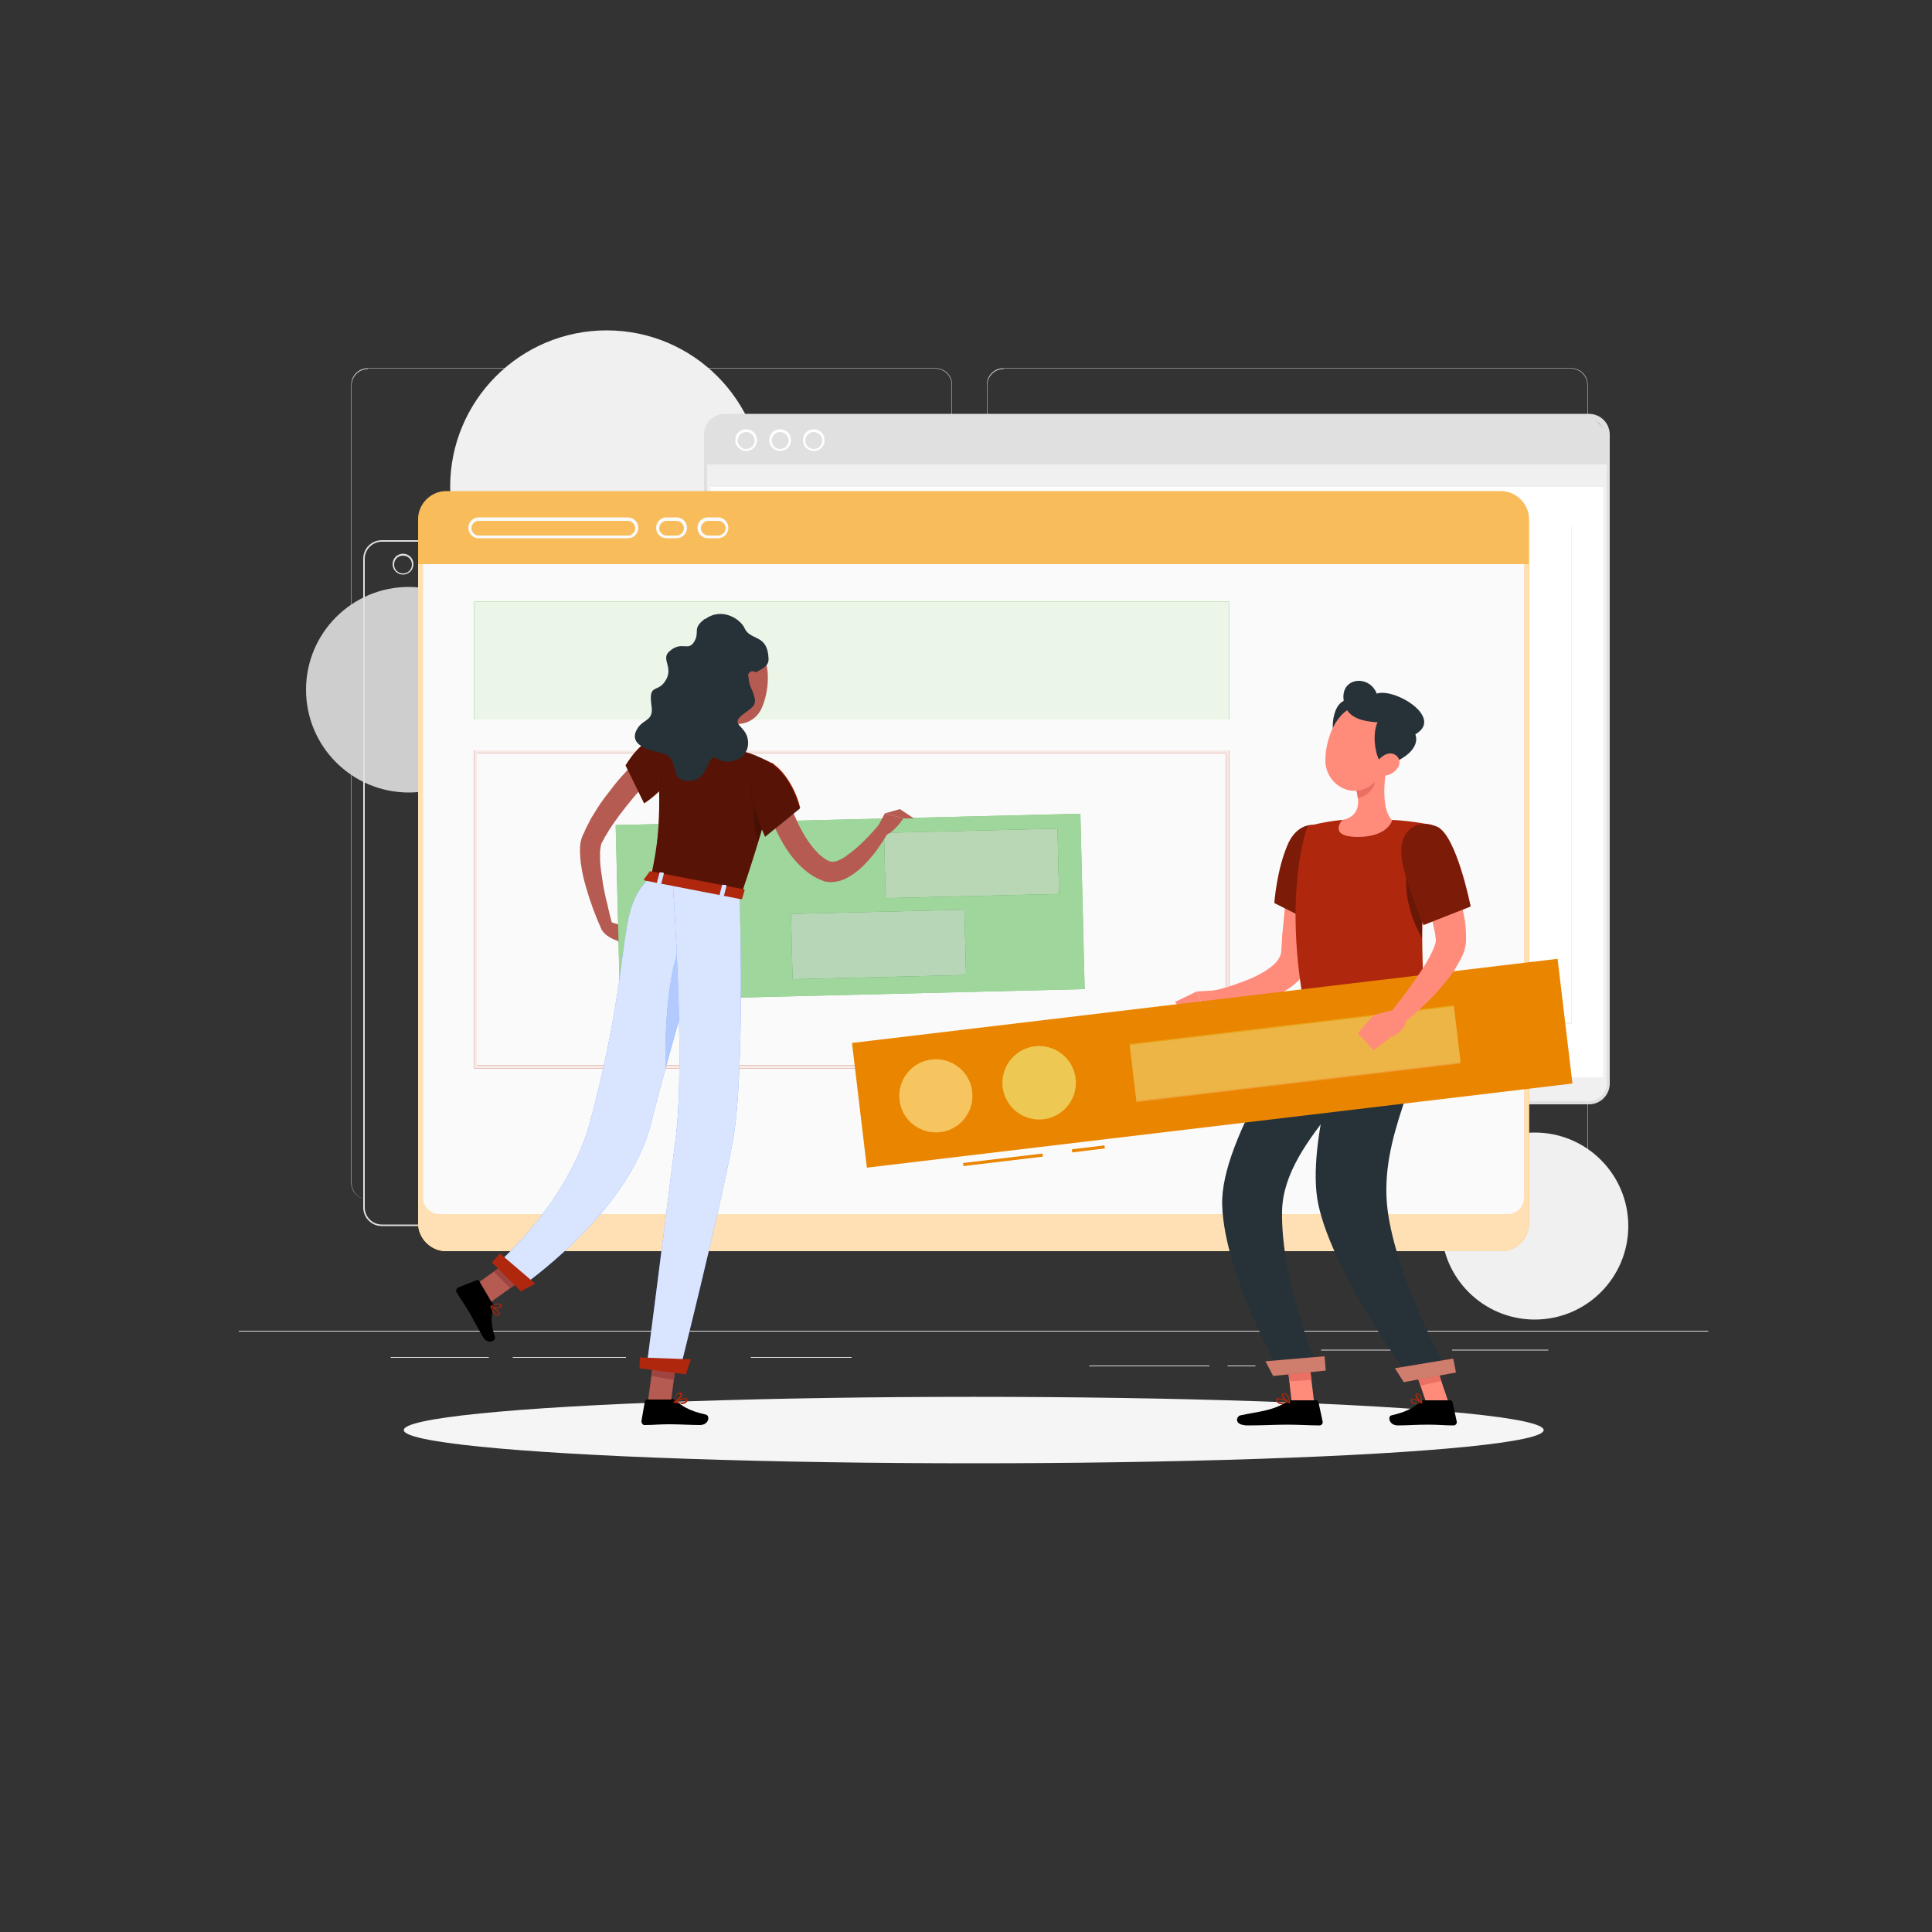 <svg xmlns="http://www.w3.org/2000/svg" viewBox="0 0 500 500"><rect x="0" y="0" width="500" height="500" fill="#333333" stroke="none"/><defs><style>      .cls-1, .cls-2 {        opacity: .6;      }      .cls-3 {        opacity: .2;      }      .cls-3, .cls-4, .cls-5, .cls-6, .cls-7, .cls-8, .cls-9, .cls-2, .cls-10 {        fill: #fff;      }      .cls-11 {        fill: #137a08;      }      .cls-12 {        fill: #fafafa;      }      .cls-13 {        fill: #af270c;      }      .cls-14 {        fill: #263238;      }      .cls-15 {        fill: #f0f0f0;      }      .cls-16, .cls-6 {        opacity: .3;      }      .cls-17 {        fill: #9e4541;      }      .cls-18 {        fill: #ea8500;      }      .cls-19 {        fill: #30a517;      }      .cls-20 {        fill: #cecece;      }      .cls-21, .cls-8 {        opacity: .4;      }      .cls-22 {        fill: #e0e0e0;      }      .cls-5 {        opacity: .9;      }      .cls-23 {        fill: #0d7510;      }      .cls-24 {        fill: #ff8b7b;      }      .cls-25 {        fill: #0f9904;      }      .cls-26 {        fill: #ea7063;      }      .cls-7 {        opacity: .8;      }      .cls-27 {        fill: #f7a014;      }      .cls-28 {        fill: #ffb243;      }      .cls-9 {        opacity: 0;      }      .cls-29 {        fill: #b55b52;      }      .cls-30 {        fill: #e8bb28;      }      .cls-31 {        display: none;      }      .cls-32 {        fill: #f5f5f5;      }      .cls-33 {        fill: #e8a318;      }      .cls-34 {        fill: #e6e6e6;      }      .cls-10 {        opacity: .7;      }      .cls-35 {        fill: #407bff;      }      .cls-36 {        fill: #f4b638;      }      .cls-37 {        opacity: .5;      }    </style></defs><g><g id="Background_Complete"><g><g><rect class="cls-22" x="61.8" y="344.4" width="380.3" height=".2"></rect><rect class="cls-22" x="375.8" y="349.3" width="24.9" height=".2"></rect><rect class="cls-22" x="281.9" y="353.4" width="31.1" height=".2"></rect><rect class="cls-22" x="317.7" y="353.4" width="7.2" height=".2"></rect><rect class="cls-22" x="132.7" y="351.2" width="29.3" height=".2"></rect><rect class="cls-22" x="194.3" y="351.2" width="26.1" height=".2"></rect><rect class="cls-22" x="341.9" y="349.3" width="26.6" height=".2"></rect><rect class="cls-22" x="101.1" y="351.2" width="25.4" height=".2"></rect><path class="cls-22" d="M242.1,310.4H95.2c-2.4,0-4.3-1.9-4.3-4.3V99.6c0-2.4,1.9-4.3,4.3-4.3h146.9c2.4,0,4.3,1.9,4.3,4.3v206.5c0,2.4-1.9,4.3-4.3,4.3ZM95.2,95.5c-2.3,0-4.2,1.9-4.2,4.2v206.5c0,2.3,1.9,4.2,4.2,4.2h146.9c2.3,0,4.2-1.9,4.2-4.2V99.6c0-2.3-1.9-4.2-4.2-4.2H95.2Z"></path><path class="cls-22" d="M406.6,310.4h-146.9c-2.4,0-4.3-1.9-4.3-4.3V99.6c0-2.4,1.9-4.3,4.3-4.3h146.9c2.4,0,4.3,1.9,4.3,4.3v206.5c0,2.4-1.9,4.3-4.3,4.3ZM259.7,95.5c-2.3,0-4.2,1.9-4.2,4.2v206.5c0,2.3,1.9,4.2,4.2,4.2h146.9c2.3,0,4.2-1.9,4.2-4.2V99.6c0-2.3-1.9-4.2-4.2-4.2h-146.9Z"></path></g><g><g><circle class="cls-15" cx="157" cy="126" r="40.5"></circle><circle class="cls-20" cx="105.8" cy="178.5" r="26.6"></circle><circle class="cls-15" cx="397.2" cy="317.3" r="24.2"></circle></g><g><path class="cls-22" d="M322.4,317.3H98.8c-2.7,0-4.8-2.2-4.8-4.8v-167.9c0-2.7,2.2-4.8,4.8-4.8h223.6c2.7,0,4.8,2.2,4.8,4.8v167.9c0,2.7-2.2,4.8-4.8,4.8ZM98.8,140.2c-2.4,0-4.4,2-4.4,4.4v167.9c0,2.4,2,4.4,4.4,4.4h223.6c2.4,0,4.4-2,4.4-4.4v-167.9c0-2.4-2-4.4-4.4-4.4H98.8Z"></path><path class="cls-22" d="M104.3,148.7c-1.5,0-2.7-1.2-2.7-2.7s1.2-2.7,2.7-2.7,2.7,1.2,2.7,2.7-1.2,2.7-2.7,2.7ZM104.3,143.8c-1.3,0-2.3,1-2.3,2.3s1,2.3,2.3,2.3,2.3-1,2.3-2.3-1-2.3-2.3-2.3Z"></path><path class="cls-22" d="M113.1,148.7c-1.5,0-2.7-1.2-2.7-2.7s1.2-2.7,2.7-2.7,2.7,1.2,2.7,2.7-1.2,2.7-2.7,2.7ZM113.1,143.8c-1.3,0-2.3,1-2.3,2.3s1,2.3,2.3,2.3,2.3-1,2.3-2.3-1-2.3-2.3-2.3Z"></path><path class="cls-22" d="M121.8,148.7c-1.5,0-2.7-1.2-2.7-2.7s1.2-2.7,2.7-2.7,2.7,1.2,2.7,2.7-1.2,2.7-2.7,2.7ZM121.8,143.8c-1.3,0-2.3,1-2.3,2.3s1,2.3,2.3,2.3,2.3-1,2.3-2.3-1-2.3-2.3-2.3Z"></path></g><g><g><g><rect class="cls-22" x="183" y="107.9" width="232.9" height="177.1" rx="6.1" ry="6.1"></rect><path class="cls-22" d="M411.2,285.8h-223.6c-3,0-5.4-2.4-5.4-5.4V112.5c0-3,2.4-5.4,5.4-5.4h223.6c3,0,5.4,2.4,5.4,5.4v167.9c0,3-2.4,5.4-5.4,5.4ZM187.6,108.7c-2.1,0-3.9,1.7-3.9,3.9v167.9c0,2.1,1.7,3.9,3.9,3.9h223.6c2.1,0,3.9-1.7,3.9-3.9V112.5c0-2.1-1.7-3.9-3.9-3.9h-223.6Z"></path></g><path class="cls-15" d="M183,119.9v160.5c0,2.5,2.1,4.6,4.6,4.6h223.6c2.5,0,4.6-2.1,4.6-4.6V119.9h-232.9Z"></path><rect class="cls-4" x="183.8" y="126" width="231.1" height="152.8"></rect><path class="cls-34" d="M406.8,264.9h-214.8s0,0,0,0v-128.9s0,0,0,0h214.8s0,0,0,0v128.9s0,0,0,0ZM192.1,264.7h214.6v-128.7h-214.6v128.7Z"></path><path class="cls-4" d="M193.1,116.7c-1.5,0-2.8-1.2-2.8-2.8s1.2-2.8,2.8-2.8,2.8,1.2,2.8,2.8-1.2,2.8-2.8,2.8ZM193.1,111.8c-1.2,0-2.2,1-2.2,2.2s1,2.2,2.2,2.2,2.2-1,2.2-2.2-1-2.2-2.2-2.2Z"></path><path class="cls-4" d="M201.9,116.7c-1.5,0-2.8-1.2-2.8-2.8s1.2-2.8,2.8-2.8,2.8,1.2,2.8,2.8-1.2,2.8-2.8,2.8ZM201.9,111.8c-1.2,0-2.2,1-2.2,2.2s1,2.2,2.2,2.2,2.2-1,2.2-2.2-1-2.2-2.2-2.2Z"></path><path class="cls-4" d="M210.6,116.7c-1.5,0-2.8-1.2-2.8-2.8s1.2-2.8,2.8-2.8,2.8,1.2,2.8,2.8-1.2,2.8-2.8,2.8ZM210.6,111.8c-1.2,0-2.2,1-2.2,2.2s1,2.2,2.2,2.2,2.2-1,2.2-2.2-1-2.2-2.2-2.2Z"></path><rect class="cls-22" x="183" y="119.6" width="232.9" height=".6"></rect></g><g><rect class="cls-15" x="288.6" y="141.2" width="106.5" height="108.6" transform="translate(683.6 391) rotate(180)"></rect><rect class="cls-15" x="197.3" y="141.2" width="70.3" height="35.3" transform="translate(464.9 317.8) rotate(180)"></rect><rect class="cls-15" x="197.3" y="189.7" width="70.3" height="89.1" transform="translate(464.9 468.6) rotate(180)"></rect></g></g></g></g></g><g id="Background_Simple" class="cls-31"><path class="cls-35" d="M119.7,117.9c-51,26.8-110.5,12.4-94.4,94,11.8,59.8,58.4,71.8,110.2,75.2,54.3,3.7,86-4.2,126.7-35.9,50.3-39.2,101.8-12.2,153.5-41,41.6-23.2,55.2-92.7,20-129.6-53.6-56.3-78.3,16.6-123.1,27.4-44.3,10.7-52.6-47-107.5-65.1-72.1-23.7-33,47.5-85.3,75Z"></path><path class="cls-5" d="M119.7,117.9c-51,26.8-110.5,12.4-94.4,94,11.8,59.8,58.4,71.8,110.2,75.2,54.3,3.7,86-4.2,126.7-35.9,50.3-39.2,101.8-12.2,153.5-41,41.6-23.2,55.2-92.7,20-129.6-53.6-56.3-78.3,16.6-123.1,27.4-44.3,10.7-52.6-47-107.5-65.1-72.1-23.7-33,47.5-85.3,75Z"></path></g><g id="Shadow"><ellipse class="cls-32" cx="252" cy="370.1" rx="147.5" ry="8.6"></ellipse></g><g id="Window"><g><g><path class="cls-27" d="M388.4,127.1H115.5c-4,0-7.3,3.3-7.3,7.3v182.1c0,4,3.3,7.3,7.3,7.3h272.9c4,0,7.3-3.3,7.3-7.3v-182.1c0-4-3.3-7.3-7.3-7.3Z"></path><path class="cls-6" d="M388.4,127.1H115.5c-4,0-7.3,3.3-7.3,7.3v182.1c0,4,3.3,7.3,7.3,7.3h272.9c4,0,7.3-3.3,7.3-7.3v-182.1c0-4-3.3-7.3-7.3-7.3Z"></path></g><path class="cls-12" d="M162.5,139.3h-38.6c-1.5,0-2.7-1.2-2.7-2.7s1.2-2.7,2.7-2.7h38.6c1.5,0,2.7,1.2,2.7,2.7s-1.2,2.7-2.7,2.7ZM123.9,134.8c-1,0-1.9.9-1.9,1.9s.9,1.9,1.9,1.9h38.6c1,0,1.9-.9,1.9-1.9s-.9-1.9-1.9-1.9h-38.6Z"></path><path class="cls-12" d="M175.1,139.3h-2.6c-1.5,0-2.7-1.2-2.7-2.7s1.2-2.7,2.7-2.7h2.6c1.5,0,2.7,1.2,2.7,2.7s-1.2,2.7-2.7,2.7ZM172.5,134.8c-1,0-1.9.9-1.9,1.9s.9,1.9,1.9,1.9h2.6c1,0,1.9-.9,1.9-1.9s-.9-1.9-1.9-1.9h-2.6Z"></path><path class="cls-12" d="M185.8,139.3h-2.6c-1.5,0-2.7-1.2-2.7-2.7s1.2-2.7,2.7-2.7h2.6c1.5,0,2.7,1.2,2.7,2.7s-1.2,2.7-2.7,2.7ZM183.3,134.8c-1,0-1.9.9-1.9,1.9s.9,1.9,1.9,1.9h2.6c1,0,1.9-.9,1.9-1.9s-.9-1.9-1.9-1.9h-2.6Z"></path><g><path class="cls-28" d="M108.2,146v170.5c0,4,3.3,7.3,7.3,7.3h272.9c4,0,7.3-3.3,7.3-7.3v-170.5H108.2Z"></path><path class="cls-2" d="M108.2,146v170.5c0,4,3.3,7.3,7.3,7.3h272.9c4,0,7.3-3.3,7.3-7.3v-170.5H108.2Z"></path></g><path class="cls-12" d="M109.5,146v164c0,2.3,1.9,4.2,4.2,4.2h276.5c2.3,0,4.2-1.9,4.2-4.2v-164H109.5Z"></path><g><path class="cls-19" d="M122.7,155.7v30.5h195.4v-30.5H122.7Z"></path><path class="cls-5" d="M122.7,155.7v30.5h195.4v-30.5H122.7Z"></path></g><g><path class="cls-13" d="M317.3,194.9v80.8H123.4v-80.8h193.9M318.1,194.2H122.7v82.3h195.4v-82.3h0Z"></path><path class="cls-5" d="M317.3,194.9v80.8H123.4v-80.8h193.9M318.1,194.2H122.7v82.3h195.4v-82.3h0Z"></path></g></g></g><g id="Character_2"><g><polygon class="cls-24" points="340.1 363 334.3 363 332.8 349.7 338.5 349.7 340.1 363"></polygon><polygon class="cls-24" points="374.9 363 369.1 363 364.6 349.7 370.4 349.7 374.9 363"></polygon><path d="M368.4,362.4h7c.2,0,.4.2.5.4l1.1,5.1c.1.5-.3,1-.8,1-2.3,0-3.9-.2-6.7-.2s-5.3.2-7.7.2-2.7-2.4-1.7-2.6c4.4-1,6.1-2.3,7.5-3.6.3-.2.6-.4.9-.4Z"></path><path d="M334.4,362.4h6.3c.2,0,.4.2.5.4l1.1,5.1c.1.5-.3,1-.8,1-2.3,0-5.5-.2-8.4-.2s-6.2.2-10.1.2-3-2.4-2-2.6c4.5-1,8.2-1.1,12-3.5.4-.3.9-.4,1.4-.4Z"></path><path class="cls-24" d="M343.3,220.6c-.6,4.4-1.2,8.9-1.9,13.3l-2,13.5c-.3,1.7-1,3.3-1.9,4.6-.9,1.3-2,2.4-3.1,3.2-2.3,1.7-4.6,2.7-7,3.5-2.4.8-4.7,1.3-7.1,1.7-1.2.2-2.4.3-3.5.4-1.2.1-2.3.2-3.6.2l-.4-4.3c2-.5,4.2-1,6.2-1.7,2-.7,4-1.4,5.9-2.3,1.8-.9,3.5-1.9,4.8-3.1.6-.6,1.1-1.2,1.4-1.8.3-.6.5-1.1.5-1.7l.2-3.2c0-1.1.2-2.3.3-3.4.2-2.3.4-4.5.7-6.8.5-4.5,1.1-9,1.8-13.5l8.6,1.2Z"></path><g><path class="cls-13" d="M345.2,217.8c1.9,5.1-2.7,22.3-2.7,22.3l-12.7-6.4s.6-8.6,3.5-15.2c2.9-6.7,9.8-6.4,11.9-.8Z"></path><path class="cls-16" d="M345.2,217.8c1.9,5.1-2.7,22.3-2.7,22.3l-12.7-6.4s.6-8.6,3.5-15.2c2.9-6.7,9.8-6.4,11.9-.8Z"></path></g><path class="cls-24" d="M316,256.2l-6.3.4,2.9,6.7s4,0,5.2-4l-1.8-3.1Z"></path><polygon class="cls-24" points="304.1 259.3 307.5 264 312.6 263.4 309.7 256.6 304.1 259.3"></polygon><g><polygon class="cls-26" points="332.8 349.7 333.7 357.5 339.4 357.1 338.5 349.7 332.8 349.7"></polygon><polygon class="cls-26" points="370.4 349.7 364.6 349.7 367.6 358.6 373 357.4 370.4 349.7"></polygon></g><path class="cls-13" d="M338.4,213.8s-6.8,17.3-.3,49.6h30.7c.2-4.7-2.7-27.7,1.8-49.9,0,0-5.3-1.1-10.3-1.3-3.9-.2-9.6-.3-13,0-4.5.4-8.8,1.6-8.8,1.6Z"></path><g><path class="cls-13" d="M349.6,230.1c-.4,3.9-2.5,6.8-4.7,6.6-2.2-.2-3.7-3.5-3.3-7.4.4-3.9,2.5-6.8,4.7-6.6,2.2.2,3.7,3.5,3.3,7.4Z"></path><path class="cls-9" d="M349.6,230.1c-.4,3.9-2.5,6.8-4.7,6.6-2.2-.2-3.7-3.5-3.3-7.4.4-3.9,2.5-6.8,4.7-6.6,2.2.2,3.7,3.5,3.3,7.4Z"></path></g><g><path class="cls-13" d="M364.3,224.2c1-5.1,3-4.2,4.8-1.7-.9,7.1-1.1,14.1-1.1,20.2-1.3-2.2-5.4-10.1-3.7-18.5Z"></path><path class="cls-21" d="M364.3,224.2c1-5.1,3-4.2,4.8-1.7-.9,7.1-1.1,14.1-1.1,20.2-1.3-2.2-5.4-10.1-3.7-18.5Z"></path></g><path class="cls-24" d="M359,197.6c-.8,4.2-1.6,11.9,1.3,14.7,0,0-1.1,4.3-8.9,4.3s-4.1-4.3-4.1-4.3c4.7-1.1,4.6-4.6,3.7-7.9l8-6.8Z"></path><path class="cls-26" d="M355.7,200.3l-4.7,4c.2.8.3,1.6.4,2.3,1.8-.3,4.2-2.2,4.4-4.1,0-.9,0-1.8,0-2.3Z"></path><path class="cls-14" d="M347.1,181.8c-3.2,2.5-3.1,12.3,1.7,12.5s4.3-17.1-1.7-12.5Z"></path><path class="cls-24" d="M360.2,192.6c-1.7,5.4-2.4,8.7-5.8,10.9-5.2,3.3-11.4-.9-11.4-6.7,0-5.3,2.7-13.3,8.7-14.2,5.9-.9,10.3,4.6,8.6,10Z"></path><path class="cls-14" d="M358.5,197.9c-3.2.5-5-16,2.7-12.3,10.9,5.2,2.5,11.5-2.7,12.3Z"></path><path class="cls-14" d="M358.8,187.1c-3.9-.3-9.7-.2-10.9-5-1.7-6.8,6.4-7.8,8.4-2.6,4.8-1.6,18.2,6.7,9.3,10.9l-6.8-3.3Z"></path><path class="cls-24" d="M361.3,199.3c-1.1,1.1-2.6,1.6-3.8,1.5-1.9,0-2.3-1.9-1.3-3.4.9-1.4,2.9-3,4.6-2.2,1.7.8,1.8,2.8.5,4Z"></path><path class="cls-14" d="M338.1,263.4s-22.4,31-21.8,48.5c.6,18.2,15.1,43.3,15.1,43.3l9.3-2.1s-9.3-21.9-8.9-39.8c.5-19.5,26.4-34.9,26.4-49.9h-20.2Z"></path><path class="cls-14" d="M349,263.4s-11.4,32-7.8,48.4c3.9,18,23.5,44.6,23.5,44.6l9.4-2.6s-12.7-22.9-15-40.7c-2.4-19.3,9.6-35.3,9.6-49.7h-19.8Z"></path><g><polygon class="cls-13" points="363.3 357.7 376.8 355.2 376.1 351.6 361 354.1 363.3 357.7"></polygon><polygon class="cls-8" points="363.3 357.7 376.8 355.2 376.1 351.6 361 354.1 363.3 357.7"></polygon></g><g><polygon class="cls-13" points="329.5 356.1 343.1 354.7 342.8 351 327.5 352.3 329.5 356.1"></polygon><polygon class="cls-8" points="329.5 356.1 343.1 354.7 342.8 351 327.5 352.3 329.5 356.1"></polygon></g><g><rect class="cls-18" x="249.2" y="299.8" width="20.7" height=".8" transform="translate(-33.7 32.8) rotate(-6.8)"></rect><rect class="cls-18" x="277.2" y="297.2" width="8.5" height=".8" transform="translate(-33.5 35.7) rotate(-6.9)"></rect><rect class="cls-18" x="221.8" y="258.9" width="183.9" height="32.5" transform="translate(-30.4 39.1) rotate(-6.8)"></rect><g><rect class="cls-33" x="292.9" y="265.1" width="84.5" height="14.9" transform="translate(-29.9 41.6) rotate(-6.8)"></rect><rect class="cls-3" x="292.9" y="265.4" width="84.5" height="14.9" transform="translate(-29.9 41.6) rotate(-6.8)"></rect></g><g><path class="cls-36" d="M251.6,282.5c.6,5.2-3.1,9.9-8.3,10.5s-9.9-3.1-10.5-8.3c-.6-5.2,3.1-9.9,8.3-10.5,5.2-.6,9.9,3.1,10.5,8.3Z"></path><path class="cls-3" d="M251.6,282.5c.6,5.2-3.1,9.9-8.3,10.5s-9.9-3.1-10.5-8.3c-.6-5.2,3.1-9.9,8.3-10.5,5.2-.6,9.9,3.1,10.5,8.3Z"></path></g><g><circle class="cls-30" cx="268.9" cy="280.5" r="9.5" transform="translate(-117.3 322.8) rotate(-52.5)"></circle><circle class="cls-3" cx="268.9" cy="280.5" r="9.5" transform="translate(-117.3 322.8) rotate(-52.5)"></circle></g></g><path class="cls-24" d="M372.8,218c.5,1.1.9,2,1.3,3,.4,1,.8,2,1.2,3,.7,2,1.4,4.1,2,6.2.6,2.1,1.1,4.2,1.5,6.4l.3,1.6.2,1.7c0,.6.1,1.1.1,1.7v.8c0,0,0,.2,0,.2v.4c0,.3,0,.5,0,.8-.2,1.9-.7,3.1-1.3,4.3-.6,1.1-1.2,2.1-1.8,3.1-1.3,1.9-2.7,3.6-4.1,5.2-2.9,3.2-6,6-9.3,8.7l-3-3.1c2.5-3.2,5-6.4,7.2-9.7,1.1-1.6,2.2-3.3,3-4.9.4-.8.8-1.6,1.1-2.4.3-.7.4-1.5.4-1.6,0,0,0,0,0,0,0,0,0,0,0,0v-.2s-.1-.7-.1-.7c0-.5-.1-.9-.2-1.4l-.3-1.4-.3-1.4c-.5-1.9-1-3.7-1.6-5.6-.6-1.9-1.3-3.7-1.9-5.6-.3-.9-.7-1.9-1.1-2.8l-1.1-2.7,7.9-3.6Z"></path><g><path class="cls-13" d="M371.8,213.9c5.1,2,8.8,20.7,8.8,20.7l-12.2,4.8s-4.1-9.4-5.5-16.4c-1.4-7.3,3-11.4,8.9-9.1Z"></path><path class="cls-16" d="M371.8,213.9c5.1,2,8.8,20.7,8.8,20.7l-12.2,4.8s-4.1-9.4-5.5-16.4c-1.4-7.3,3-11.4,8.9-9.1Z"></path></g><path class="cls-13" d="M366.5,363.4c-.4,0-.8,0-1.1-.3-.2-.2-.3-.4-.3-.7,0-.2.1-.3.2-.4.6-.3,2.5.8,2.7.9,0,0,0,0,0,.1,0,0,0,0-.1.1-.4,0-1,.2-1.5.2ZM365.6,362.2c0,0-.1,0-.2,0,0,0,0,0,0,.2,0,.2,0,.4.2.5.3.3,1.1.3,2,.1-.6-.4-1.5-.8-2-.8Z"></path><path class="cls-13" d="M367.9,363.2s0,0,0,0c-.6-.3-1.7-1.6-1.6-2.2,0-.1.1-.3.4-.4.2,0,.4,0,.6.2.7.5.8,2.2.8,2.3,0,0,0,0,0,.1,0,0,0,0,0,0ZM366.8,360.8s0,0,0,0c-.2,0-.2.1-.2.1,0,.4.7,1.3,1.2,1.8,0-.5-.2-1.4-.7-1.8,0,0-.2-.1-.3-.1Z"></path><path class="cls-13" d="M332,363.4c-.6,0-1.1,0-1.4-.4-.2-.2-.3-.4-.3-.7,0-.2,0-.3.2-.4.7-.4,3,.8,3.3.9,0,0,0,0,0,.1,0,0,0,.1-.1.1-.5,0-1.2.2-1.8.2ZM330.9,362.2c-.1,0-.2,0-.3,0,0,0,0,0,0,.1,0,.2,0,.3.2.4.4.3,1.3.4,2.6.2-.8-.4-1.8-.8-2.4-.8Z"></path><path class="cls-13" d="M333.7,363.2s0,0,0,0c-.7-.3-2.1-1.6-2-2.2,0-.2.1-.3.5-.4.3,0,.5,0,.8.2.7.6.9,2.1.9,2.2,0,0,0,0,0,.1,0,0,0,0,0,0ZM332.3,360.8s0,0,0,0c-.2,0-.3.1-.3.2,0,.4.9,1.4,1.6,1.8,0-.5-.3-1.4-.8-1.8-.1-.1-.3-.2-.5-.2Z"></path><path class="cls-24" d="M361.1,261.2l-5.6,1.5,4.7,5.7s4.5-2.3,3.5-4.9l-2.6-2.3Z"></path><polygon class="cls-24" points="351.4 267.4 355.5 271.8 360.1 268.3 355.5 262.7 351.4 267.4"></polygon></g></g><g id="Character_1"><g><path class="cls-29" d="M169.5,200.3c-1.3,1.3-2.6,2.7-3.9,4.2-1.3,1.4-2.5,2.9-3.7,4.4-1.2,1.5-2.3,3-3.4,4.6l-.8,1.2-.7,1.2c-.3.4-.5.8-.7,1.2l-.6,1.1c-.2.4-.3,1.2-.4,2,0,.8,0,1.7,0,2.6.1,1.8.4,3.7.7,5.6.3,1.9.7,3.8,1.2,5.7.4,1.9.9,3.8,1.4,5.7l-2.8,1c-1.7-3.7-3.1-7.5-4.2-11.4-.6-2-1-4-1.3-6.1-.1-1.1-.2-2.2-.2-3.3,0-1.2.1-2.4.7-3.8.2-.4.3-.6.4-.8l.3-.7c.2-.5.5-1,.7-1.4l.7-1.4.8-1.3c1.1-1.8,2.2-3.5,3.5-5.1,1.2-1.6,2.5-3.3,3.9-4.8,1.4-1.5,2.7-3,4.3-4.5l4.2,4.3Z"></path><g><path class="cls-13" d="M169.8,191.2c-4.1.2-7.9,6.9-7.9,6.9l4.8,9.8s7.9-4.9,8-10.9c0-3.9-.8-6.1-4.8-5.9Z"></path><path class="cls-37" d="M169.8,191.2c-4.1.2-7.9,6.9-7.9,6.9l4.8,9.8s7.9-4.9,8-10.9c0-3.9-.8-6.1-4.8-5.9Z"></path></g><path class="cls-29" d="M157.9,238.6l5,1.5-3.3,3.3s-3.6-1.1-4.1-3.5l2.4-1.3Z"></path><polygon class="cls-29" points="165.9 243.8 165.1 247 159.6 243.4 162.9 240 165.9 243.8"></polygon><g><rect class="cls-25" x="159.8" y="212.2" width="120.3" height="45.4" transform="translate(-5.6 5.3) rotate(-1.4)"></rect><rect class="cls-2" x="159.8" y="212.2" width="120.3" height="45.4" transform="translate(-5.6 5.3) rotate(-1.4)"></rect></g><g><rect class="cls-11" x="228.9" y="215.1" width="44.9" height="16.9" transform="translate(-5.3 6.1) rotate(-1.4)"></rect><rect class="cls-10" x="228.9" y="215.1" width="44.9" height="16.9" transform="translate(-5.3 6.1) rotate(-1.4)"></rect></g><g><rect class="cls-23" x="204.8" y="236.1" width="44.9" height="16.9" transform="translate(-5.8 5.5) rotate(-1.4)"></rect><rect class="cls-10" x="204.8" y="236.1" width="44.9" height="16.9" transform="translate(-5.8 5.5) rotate(-1.4)"></rect></g><path class="cls-29" d="M183,180.1c.1,3.6-.3,10-3,11.8,0,0,.4,3.7,6.8,4.9,7,1.4,3.9-2.8,3.9-2.8-3.7-1.7-3.1-4.5-2-7l-5.6-6.8Z"></path><path class="cls-29" d="M202.2,200.8c.4,1.8,1,3.7,1.6,5.5.6,1.8,1.3,3.7,2.1,5.4.8,1.8,1.6,3.4,2.6,5,1,1.6,2.1,3,3.3,4.2.6.6,1.3,1.1,1.9,1.5.3.2.7.4,1,.5.2,0,.2,0,.3.1,0,0,.2,0,.3,0,.4,0,1.1,0,1.8-.4.7-.3,1.5-.7,2.2-1.3,3-2.1,5.8-5.1,8.3-8l2.5,1.7c-.5,1-1.1,1.8-1.6,2.7-.6.9-1.2,1.7-1.8,2.6-1.3,1.7-2.7,3.3-4.4,4.8-.9.7-1.8,1.4-2.9,2-1.1.6-2.4,1.1-4.1,1.2-.4,0-.8,0-1.3-.1-.4,0-.9-.2-1.1-.3-.6-.2-1.2-.5-1.8-.8-1.1-.6-2.1-1.3-3-2.1-3.6-3.1-5.8-7-7.6-10.9-.9-2-1.7-3.9-2.4-5.9-.7-2-1.3-4-1.7-6.2l5.9-1.3Z"></path><path class="cls-29" d="M227.3,213.7l1.7-3.2,4.8,1.3s-2.9,4.4-5.3,4.4l-1.2-2.5Z"></path><polygon class="cls-29" points="232.9 209.4 236.5 211.8 233.8 211.8 229 210.5 232.9 209.4"></polygon><polygon class="cls-29" points="167.7 362.6 173.6 363 175.4 349.6 169.5 349.1 167.7 362.6"></polygon><polygon class="cls-29" points="121.5 333.6 125.6 338 136.6 330.1 132.5 325.7 121.5 333.6"></polygon><path d="M127.4,337.3l-3.4-5.8c-.1-.2-.4-.3-.6-.2l-4.8,1.9c-.5.2-.7.9-.4,1.3,1.2,2,1.9,2.9,3.4,5.4.9,1.6,2.1,3.9,3.4,6.1,1.2,2.1,3.4,1.1,3.1,0-1.5-4.5-.7-5.8-.4-7.8,0-.4,0-.7-.2-1Z"></path><path d="M174,362.2h-6.6c-.2,0-.4.2-.5.4l-.9,5.2c0,.5.4,1.1.9,1,2.3,0,3.4-.2,6.3-.2s5.5.2,7.9.2,2.7-2.4,1.6-2.7c-4.6-1-6.4-2.4-7.9-3.7-.3-.2-.6-.4-1-.4Z"></path><g><polygon class="cls-17" points="175.4 349.6 174.4 357.1 168.6 356.1 169.5 349.1 175.4 349.6"></polygon><polygon class="cls-17" points="132.5 325.7 136.6 330.1 132 333.4 127.8 329.1 132.5 325.7"></polygon></g><g><path class="cls-13" d="M168.2,227c4.6.9,14.2,2.8,23.6,4.6,11.1-32.8,8.5-33.8,8.5-33.8,0,0-2.4-1.3-5.3-2.5-.1,0-.2,0-.3-.1-1.5-.5-1.8-.6-3.8-1.2-3.5-.8-6.7-1.5-10.7-2.1-.3,0-.5,0-.8-.1-.7,0-1.4-.2-2.1-.2-.5,0-.9,0-1.4-.1-.5,0-1,0-1.5,0-2.6-.1-4.4,0-4.4,0,1.3,20.4.4,26.3-1.6,35.8Z"></path><path class="cls-37" d="M168.2,227c4.6.9,14.2,2.8,23.6,4.6,11.1-32.8,8.5-33.8,8.5-33.8,0,0-2.4-1.3-5.3-2.5-.1,0-.2,0-.3-.1-1.5-.5-1.8-.6-3.8-1.2-3.5-.8-6.7-1.5-10.7-2.1-.3,0-.5,0-.8-.1-.7,0-1.4-.2-2.1-.2-.5,0-.9,0-1.4-.1-.5,0-1,0-1.5,0-2.6-.1-4.4,0-4.4,0,1.3,20.4.4,26.3-1.6,35.8Z"></path></g><g><path class="cls-13" d="M195.4,207.7c-.9,4.6,0,8.4.7,10.3,2-6.4,3.1-10.8,3.7-13.8-1.8-.2-3.7.3-4.4,3.5Z"></path><path class="cls-1" d="M195.4,207.7c-.9,4.6,0,8.4.7,10.3,2-6.4,3.1-10.8,3.7-13.8-1.8-.2-3.7.3-4.4,3.5Z"></path></g><g><path class="cls-13" d="M200,197.6c3.9,2.6,6.4,8.3,7.1,11.5l-9.1,7.4s-5-11.1-3.3-13.9c1.7-3,3.9-6,5.4-5Z"></path><path class="cls-37" d="M199.9,197.8c3.9,2.6,6.4,8.3,7.1,11.5l-9,7.3s-5-11.1-3.4-13.9c1.7-2.9,3.8-6,5.3-5Z"></path></g><path class="cls-29" d="M182.5,171.9c-.6,5.8-1,8.2,1.5,11.7,3.6,5.3,10.9,4.9,13.2-.5,2.1-4.9,2.7-13.5-2.6-16.9-5.2-3.3-11.5,0-12.1,5.7Z"></path><path class="cls-14" d="M182.5,160.1c-3.5,2.6-1.3,3.3-2.8,5.9-1.6,2.8-3.3-.4-6.6,2.7-2.1,2,1.5,4.2-1.1,7.8-2,2.8-4.2.4-3.4,6.1.6,3.9-1.8,3.4-3.4,5.6-2.3,3.2-.2,5.4,5.6,6.6,5.9,1.2,1.7,7.1,7.2,7.3,6,.2,4.6-7.7,7.6-5.7,2.8,1.8,8.3.2,8-4.5-.3-4.3-5.1-4.2-1.2-7.1,3-2.3,4-2.3,1.8-7.2-1.8-4.2,4.9-3.5,4.7-7.1-.2-6.5-4.7-4.6-6.2-7.9-.9-2.2-5.8-5.7-10.3-2.3Z"></path><path class="cls-29" d="M193.7,175c0,1.1.5,2.2,1,3,.9,1.2,2,.9,2.2-.2.2-1,0-2.9-1.1-3.7-1.1-.8-2.2-.3-2.2.9Z"></path><g><path class="cls-35" d="M185.5,230.4s-11.5,38.4-17.1,60.6c-5.9,23.3-34.1,42.4-34.1,42.4l-6-6s18.9-15.9,24.6-37.7c11.6-44.2,6-53.6,15.3-62.6l17.3,3.4Z"></path><path class="cls-7" d="M185.5,230.4s-11.5,38.4-17.1,60.6c-5.9,23.3-34.1,42.4-34.1,42.4l-6-6s18.9-15.9,24.6-37.7c11.6-44.2,6-53.6,15.3-62.6l17.3,3.4Z"></path></g><polygon class="cls-13" points="134.8 334.2 127.3 326.7 129.4 324.4 138.5 332.2 134.8 334.2"></polygon><g><path class="cls-35" d="M180.1,238.5c-7.5,5.8-8,27.9-7.9,37.9,3.8-14,8.4-29.5,11-38.5-.7-.6-1.8-.5-3.1.6Z"></path><path class="cls-2" d="M180.1,238.5c-7.5,5.8-8,27.9-7.9,37.9,3.8-14,8.4-29.5,11-38.5-.7-.6-1.8-.5-3.1.6Z"></path></g><path class="cls-13" d="M128.6,340.4c0,0-.1,0-.2,0-.7-.2-1.2-1.5-1.5-2.3,0,0,0-.1,0-.1,0,0,.1,0,.2,0,.2.1,2.1,1.1,2.2,1.9,0,.2,0,.3-.2.4-.2.1-.3.2-.5.2ZM127.3,338.4c.4,1,.8,1.7,1.2,1.8.2,0,.3,0,.5-.1,0,0,0-.1,0-.2,0-.4-1-1.1-1.7-1.5Z"></path><g><path class="cls-35" d="M191.4,231.6s1.5,46.5-1.8,64c-3.4,18.2-13.8,59.6-13.8,59.6l-8.5-1.1s5.4-41.9,7.6-59.9c2.5-19.7-.8-65.9-.8-65.9l17.2,3.3Z"></path><path class="cls-7" d="M191.4,231.6s1.5,46.5-1.8,64c-3.4,18.2-13.8,59.6-13.8,59.6l-8.5-1.1s5.4-41.9,7.6-59.9c2.5-19.7-.8-65.9-.8-65.9l17.2,3.3Z"></path></g><polygon class="cls-13" points="177.5 355.7 165.5 354.1 165.6 351.3 178.8 351.8 177.5 355.7"></polygon><path class="cls-13" d="M128.8,338.6c-.7,0-1.5-.2-1.8-.4,0,0,0,0,0-.1,0,0,0,0,0-.1,0,0,1.5-.9,2.3-.6.2,0,.4.2.5.4.1.3,0,.5,0,.6-.2.2-.5.2-.9.2ZM127.4,338.1c.7.3,1.8.4,2.1.1,0,0,0-.1,0-.3,0-.1-.2-.2-.3-.3-.5-.2-1.3.2-1.8.4Z"></path><path class="cls-13" d="M176.2,363.2c-.6,0-1.3-.1-1.8-.2,0,0-.1,0-.1-.1,0,0,0-.1,0-.1.3-.1,2.6-1.3,3.4-.9.1,0,.2.2.2.4,0,.3,0,.5-.3.7-.3.3-.8.4-1.4.4ZM174.8,362.8c1.3.2,2.3.2,2.6-.2.1-.1.2-.3.2-.4,0,0,0-.1,0-.1-.4-.2-1.7.3-2.7.8Z"></path><path class="cls-13" d="M174.4,363s0,0,0,0c0,0,0,0,0-.1,0-.1.3-2.7,1.7-2.5.4,0,.5.2.5.4.1.7-1.3,1.9-2,2.3,0,0,0,0,0,0ZM175.8,360.7c-.8,0-1.2,1.4-1.3,2,.7-.4,1.7-1.4,1.6-1.8,0,0,0-.1-.3-.2,0,0,0,0,0,0Z"></path><path class="cls-13" d="M168.1,225.6l-1.4,1.9c-.1.1,0,.4.3.4l24.7,4.8c.2,0,.4,0,.4-.2l.6-2.1c0-.1-.1-.3-.4-.3l-23.9-4.6c-.2,0-.3,0-.4.1Z"></path><g><path class="cls-35" d="M170.8,228.8h-.6c-.1-.1-.2-.2-.2-.3l.7-2.7c0,0,.1-.1.3,0h.6c.1.1.2.2.2.3l-.7,2.7c0,0-.1.1-.3,0Z"></path><path class="cls-7" d="M170.8,228.8h-.6c-.1-.1-.2-.2-.2-.3l.7-2.7c0,0,.1-.1.3,0h.6c.1.1.2.2.2.3l-.7,2.7c0,0-.1.1-.3,0Z"></path></g><g><path class="cls-35" d="M187,232h-.6c-.1-.1-.2-.2-.2-.3l.7-2.7c0,0,.1-.1.3,0h.6c.1.1.2.2.2.3l-.7,2.7c0,0-.1.1-.3,0Z"></path><path class="cls-7" d="M187,232h-.6c-.1-.1-.2-.2-.2-.3l.7-2.7c0,0,.1-.1.3,0h.6c.1.1.2.2.2.3l-.7,2.7c0,0-.1.1-.3,0Z"></path></g></g></g></g></svg>
